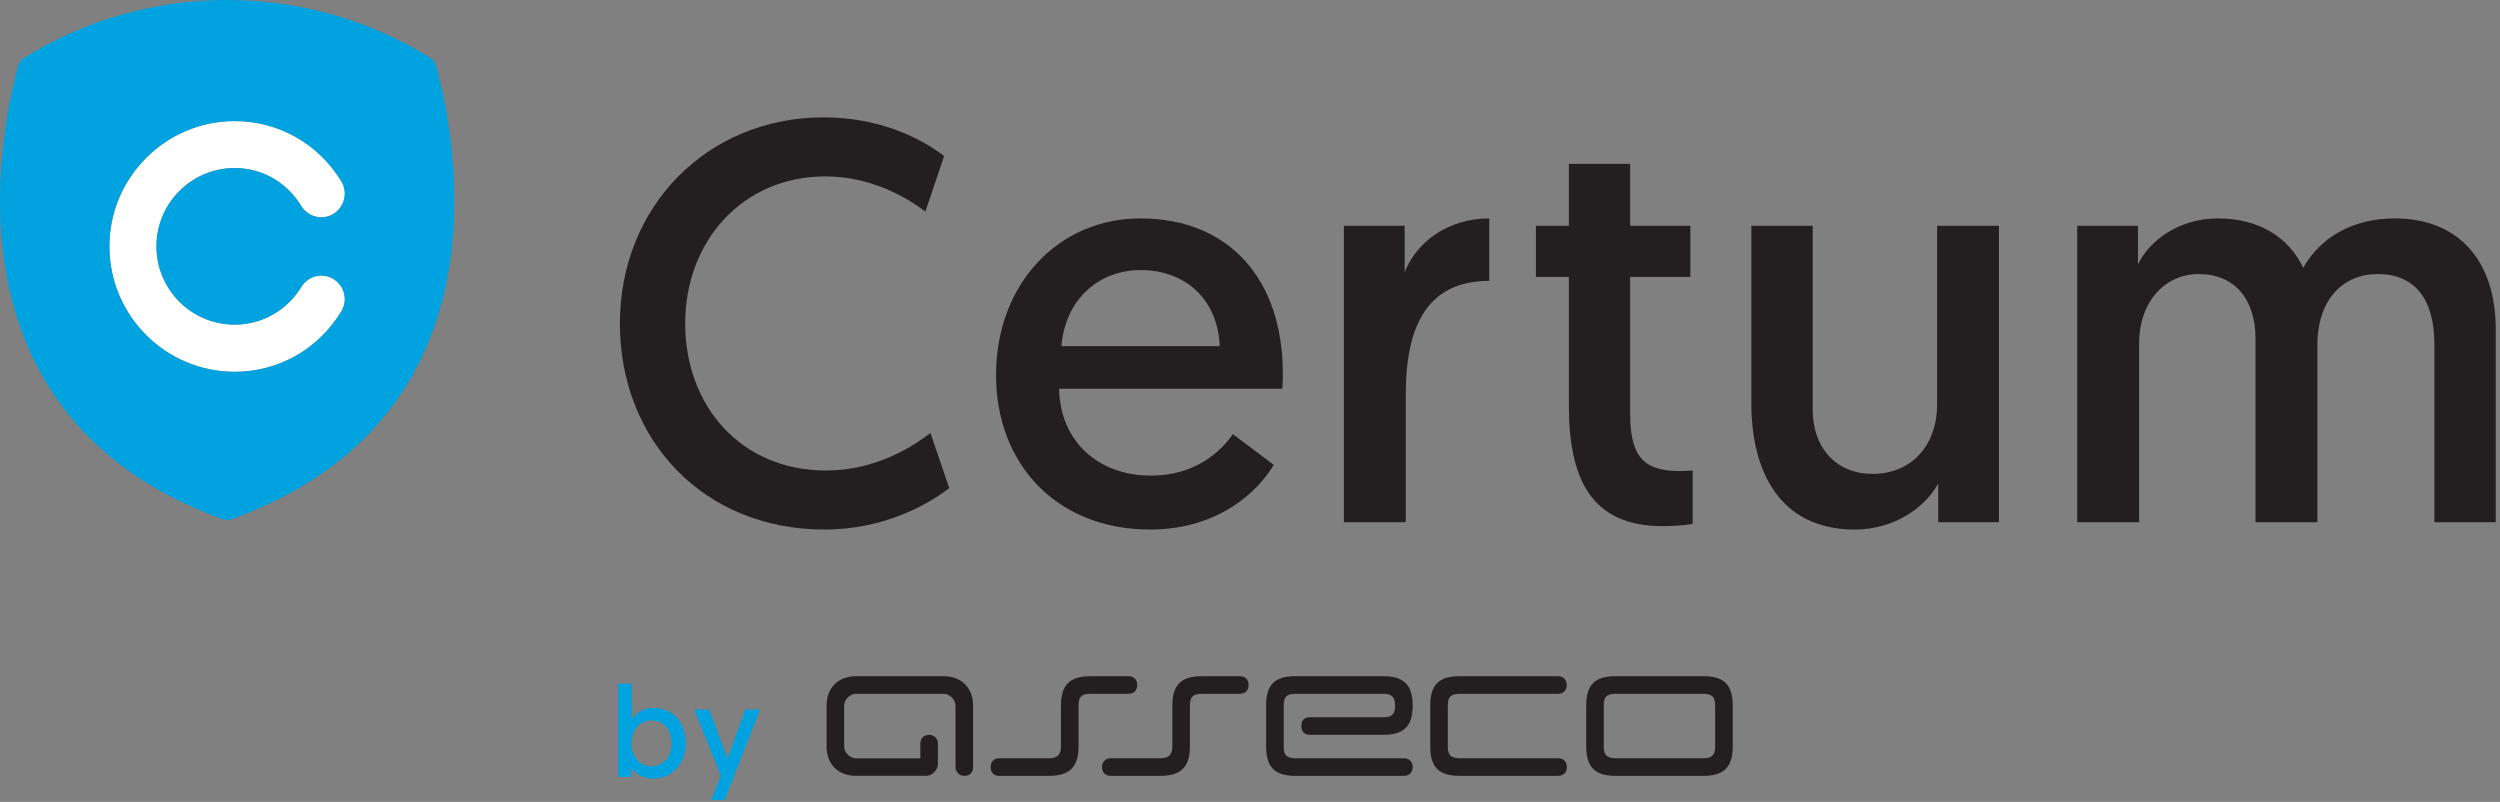 <svg width="159" height="51" viewBox="0 0 159 51" fill="none" xmlns="http://www.w3.org/2000/svg">
<rect x="0" y="0" width="159" height="51" fill="#808080" stroke="none"/>
<g clip-path="url(#clip0_868_812)">
<path d="M41.438 48.73C42.167 48.73 42.716 48.164 42.716 47.288C42.716 46.427 42.192 45.821 41.446 45.821C40.733 45.821 40.168 46.353 40.168 47.288C40.168 48.074 40.652 48.73 41.438 48.73ZM39.309 43.485H40.201V45.707C40.316 45.518 40.775 45.026 41.586 45.026C42.806 45.026 43.616 45.959 43.616 47.28C43.616 48.591 42.749 49.517 41.529 49.517C40.702 49.517 40.267 49 40.153 48.852V49.41H39.309V43.485Z" fill="#00A3E0"/>
<path d="M45.24 50.877L45.847 49.336L44.151 45.132H45.109L46.264 48.246L47.403 45.132H48.336L46.1 50.877H45.24Z" fill="#00A3E0"/>
<path fill-rule="evenodd" clip-rule="evenodd" d="M79.409 43.565C79.407 43.219 79.212 43.006 78.849 43.006H76.426C75.123 43.006 74.562 43.564 74.562 44.871V47.481C74.562 47.997 74.331 48.227 73.801 48.227H70.648C70.312 48.227 70.089 48.444 70.089 48.79C70.089 49.125 70.303 49.345 70.64 49.345H73.801C75.098 49.345 75.679 48.787 75.679 47.481V44.871C75.679 44.315 75.88 44.126 76.426 44.126H78.849C79.212 44.126 79.407 43.907 79.409 43.565Z" fill="#231F20"/>
<path fill-rule="evenodd" clip-rule="evenodd" d="M60.024 43.005L54.433 43.006C53.314 43.006 52.569 43.752 52.569 44.871V47.482C52.569 48.6 53.314 49.345 54.433 49.343H58.906C59.279 49.345 59.65 48.974 59.65 48.6V47.295C59.65 46.972 59.41 46.736 59.104 46.736C58.755 46.736 58.533 46.955 58.533 47.295V48.228H54.433C54.06 48.228 53.687 47.854 53.687 47.482V44.871C53.687 44.498 54.06 44.126 54.433 44.124L60.024 44.126C60.398 44.126 60.77 44.498 60.77 44.871V48.787C60.77 49.081 60.994 49.345 61.33 49.345C61.646 49.345 61.888 49.168 61.888 48.787V44.871C61.888 43.752 61.143 43.006 60.024 43.005Z" fill="#231F20"/>
<path fill-rule="evenodd" clip-rule="evenodd" d="M80.526 47.481C80.526 48.787 81.074 49.345 82.39 49.345H89.285C89.622 49.345 89.846 49.129 89.846 48.783C89.846 48.449 89.63 48.227 89.292 48.227H82.39C81.83 48.218 81.644 48.027 81.644 47.481V44.871C81.644 44.313 81.847 44.125 82.39 44.125H87.982C88.508 44.125 88.727 44.32 88.727 44.871C88.727 45.429 88.532 45.617 87.982 45.617H83.326C82.95 45.617 82.767 45.804 82.767 46.175C82.767 46.534 82.957 46.735 83.326 46.735H87.982C89.301 46.735 89.846 46.175 89.846 44.871C89.846 43.566 89.283 43.006 87.982 43.006H82.39C81.051 43.006 80.526 43.565 80.526 44.871V47.481Z" fill="#231F20"/>
<path fill-rule="evenodd" clip-rule="evenodd" d="M90.963 47.481C90.963 48.787 91.512 49.345 92.827 49.345H99.092C99.429 49.345 99.651 49.129 99.651 48.783C99.651 48.449 99.457 48.227 99.099 48.227H92.827C92.269 48.218 92.081 48.027 92.081 47.481V44.871C92.081 44.326 92.269 44.133 92.827 44.125H99.084C99.422 44.125 99.644 43.911 99.644 43.566C99.644 43.23 99.429 43.006 99.091 43.006H92.827C91.512 43.006 90.963 43.565 90.963 44.871V47.481Z" fill="#231F20"/>
<path fill-rule="evenodd" clip-rule="evenodd" d="M102.746 48.226C102.187 48.218 102.001 48.016 102.001 47.472V44.862C102.001 44.317 102.187 44.133 102.746 44.126H108.338C108.896 44.133 109.083 44.326 109.083 44.871V47.472C109.083 48.016 108.896 48.218 108.338 48.227L102.746 48.226ZM100.883 47.472C100.883 48.778 101.432 49.345 102.746 49.345H108.338C109.653 49.345 110.201 48.778 110.201 47.472V44.862C110.201 43.556 109.653 43.006 108.338 43.006H102.746C101.432 43.006 100.883 43.556 100.883 44.862V47.472Z" fill="#231F20"/>
<path fill-rule="evenodd" clip-rule="evenodd" d="M72.325 43.565C72.323 43.219 72.128 43.006 71.764 43.006H69.342C68.039 43.006 67.477 43.564 67.477 44.871V47.481C67.477 47.997 67.247 48.227 66.717 48.227H63.542C63.207 48.227 63.004 48.444 63.004 48.79C63.004 49.125 63.207 49.345 63.542 49.345H66.717C68.013 49.345 68.595 48.787 68.595 47.481V44.871C68.595 44.315 68.797 44.126 69.342 44.126H71.764C72.129 44.126 72.323 43.907 72.325 43.565Z" fill="#231F20"/>
<path d="M59.18 27.541C58.168 28.299 55.821 29.924 52.535 29.924C47.117 29.924 43.578 25.807 43.578 20.571C43.578 15.335 47.226 11.219 52.498 11.219C55.46 11.219 57.771 12.627 58.855 13.458L60.046 9.919C58.566 8.799 55.965 7.463 52.39 7.463C44.986 7.463 39.425 13.133 39.425 20.571C39.425 28.01 44.77 33.679 52.426 33.679C56.327 33.679 59.107 32.018 60.371 31.043L59.18 27.541Z" fill="#231F20"/>
<path d="M63.349 23.857C63.349 29.563 67.25 33.679 73.137 33.679C77.615 33.679 80.107 31.116 81.01 29.563L78.409 27.613C77.687 28.66 76.062 30.249 73.209 30.249C69.85 30.249 67.43 28.082 67.358 24.724H81.551C81.587 24.399 81.587 24.074 81.587 23.749C81.587 17.827 78.229 13.891 72.523 13.891C67.358 13.891 63.349 18.008 63.349 23.857ZM67.503 22.016C67.755 19.055 69.85 17.177 72.559 17.177C75.267 17.177 77.434 18.91 77.579 22.016H67.503Z" fill="#231F20"/>
<path d="M94.716 13.891C92.043 13.891 90.057 15.444 89.335 17.321V14.36H85.471V33.21H89.407V25.085C89.407 21.005 90.599 17.863 94.716 17.863V13.891Z" fill="#231F20"/>
<path d="M99.779 14.36H97.684V17.61H99.779V25.771C99.779 30.393 101.151 33.463 105.738 33.463C106.966 33.463 107.652 33.318 107.652 33.318V29.924C107.652 29.924 107.219 29.96 106.893 29.96C104.799 29.96 103.679 29.31 103.679 26.385V17.61H107.507V14.36H103.679V10.424H99.779V14.36Z" fill="#231F20"/>
<path d="M117.961 33.679C120.489 33.679 122.439 32.271 123.27 30.755V33.21H127.134V14.36H123.198V25.735C123.198 28.335 121.572 30.141 119.081 30.141C116.914 30.141 115.288 28.624 115.288 26.024V14.36H111.388V25.699C111.388 29.816 113.085 33.679 117.961 33.679Z" fill="#231F20"/>
<path d="M158.728 20.896C158.728 16.816 156.561 13.891 152.299 13.891C149.699 13.891 147.604 15.046 146.485 17.033C145.582 15.119 143.704 13.891 141.067 13.891C138.503 13.891 136.661 15.371 135.975 16.816C135.975 16.816 135.975 15.949 135.975 14.36H132.111V33.21H136.047V21.871C136.047 19.163 137.709 17.43 139.839 17.43C142.079 17.43 143.451 18.983 143.451 21.546V33.21H147.387V21.944C147.387 19.055 149.013 17.43 151.216 17.43C153.563 17.43 154.827 18.983 154.827 21.907V33.21H158.728V20.896Z" fill="#231F20"/>
<path fill-rule="evenodd" clip-rule="evenodd" d="M21.216 13.602C21.916 13.155 22.142 12.241 21.71 11.531C20.247 9.137 17.717 7.7 14.924 7.7C10.538 7.7 6.956 11.287 6.956 15.666C6.956 20.073 10.538 23.648 14.924 23.648C17.717 23.648 20.247 22.214 21.71 19.8C22.142 19.098 21.916 18.188 21.216 17.749C20.51 17.309 19.594 17.542 19.163 18.252C18.238 19.747 16.666 20.646 14.924 20.646C12.178 20.646 9.95 18.417 9.95 15.666C9.95 12.928 12.178 10.689 14.924 10.689C16.666 10.689 18.238 11.583 19.163 13.106C19.594 13.805 20.51 14.034 21.216 13.602Z" fill="white"/>
<path d="M21.71 11.531C22.142 12.241 21.916 13.155 21.216 13.602C20.51 14.034 19.594 13.805 19.163 13.106C18.238 11.583 16.666 10.69 14.924 10.69C12.178 10.69 9.95 12.928 9.95 15.666C9.95 18.418 12.178 20.646 14.924 20.646C16.666 20.646 18.238 19.747 19.163 18.252C19.594 17.542 20.51 17.309 21.216 17.749C21.916 18.188 22.142 19.098 21.71 19.8C20.247 22.214 17.717 23.648 14.924 23.648C10.538 23.648 6.956 20.073 6.956 15.666C6.956 11.287 10.538 7.7 14.924 7.7C17.717 7.7 20.247 9.137 21.71 11.531ZM1.519 3.693C1.348 3.801 1.21 3.972 1.163 4.174C-0.236 9.321 -3.427 26.614 14.119 33.009C14.213 33.042 14.3 33.062 14.4 33.062H14.444H14.489C14.584 33.062 14.677 33.042 14.776 33.009C32.34 26.606 29.124 9.321 27.737 4.174C27.68 3.972 27.542 3.801 27.367 3.68C23.502 1.269 19.041 0.001 14.449 -1.90735e-05H14.438C9.859 0.001 5.401 1.269 1.519 3.693Z" fill="#00A3E0"/>
</g>
<defs>
<clipPath id="clip0_868_812">
<rect width="159" height="51" fill="white"/>
</clipPath>
</defs>
</svg>
